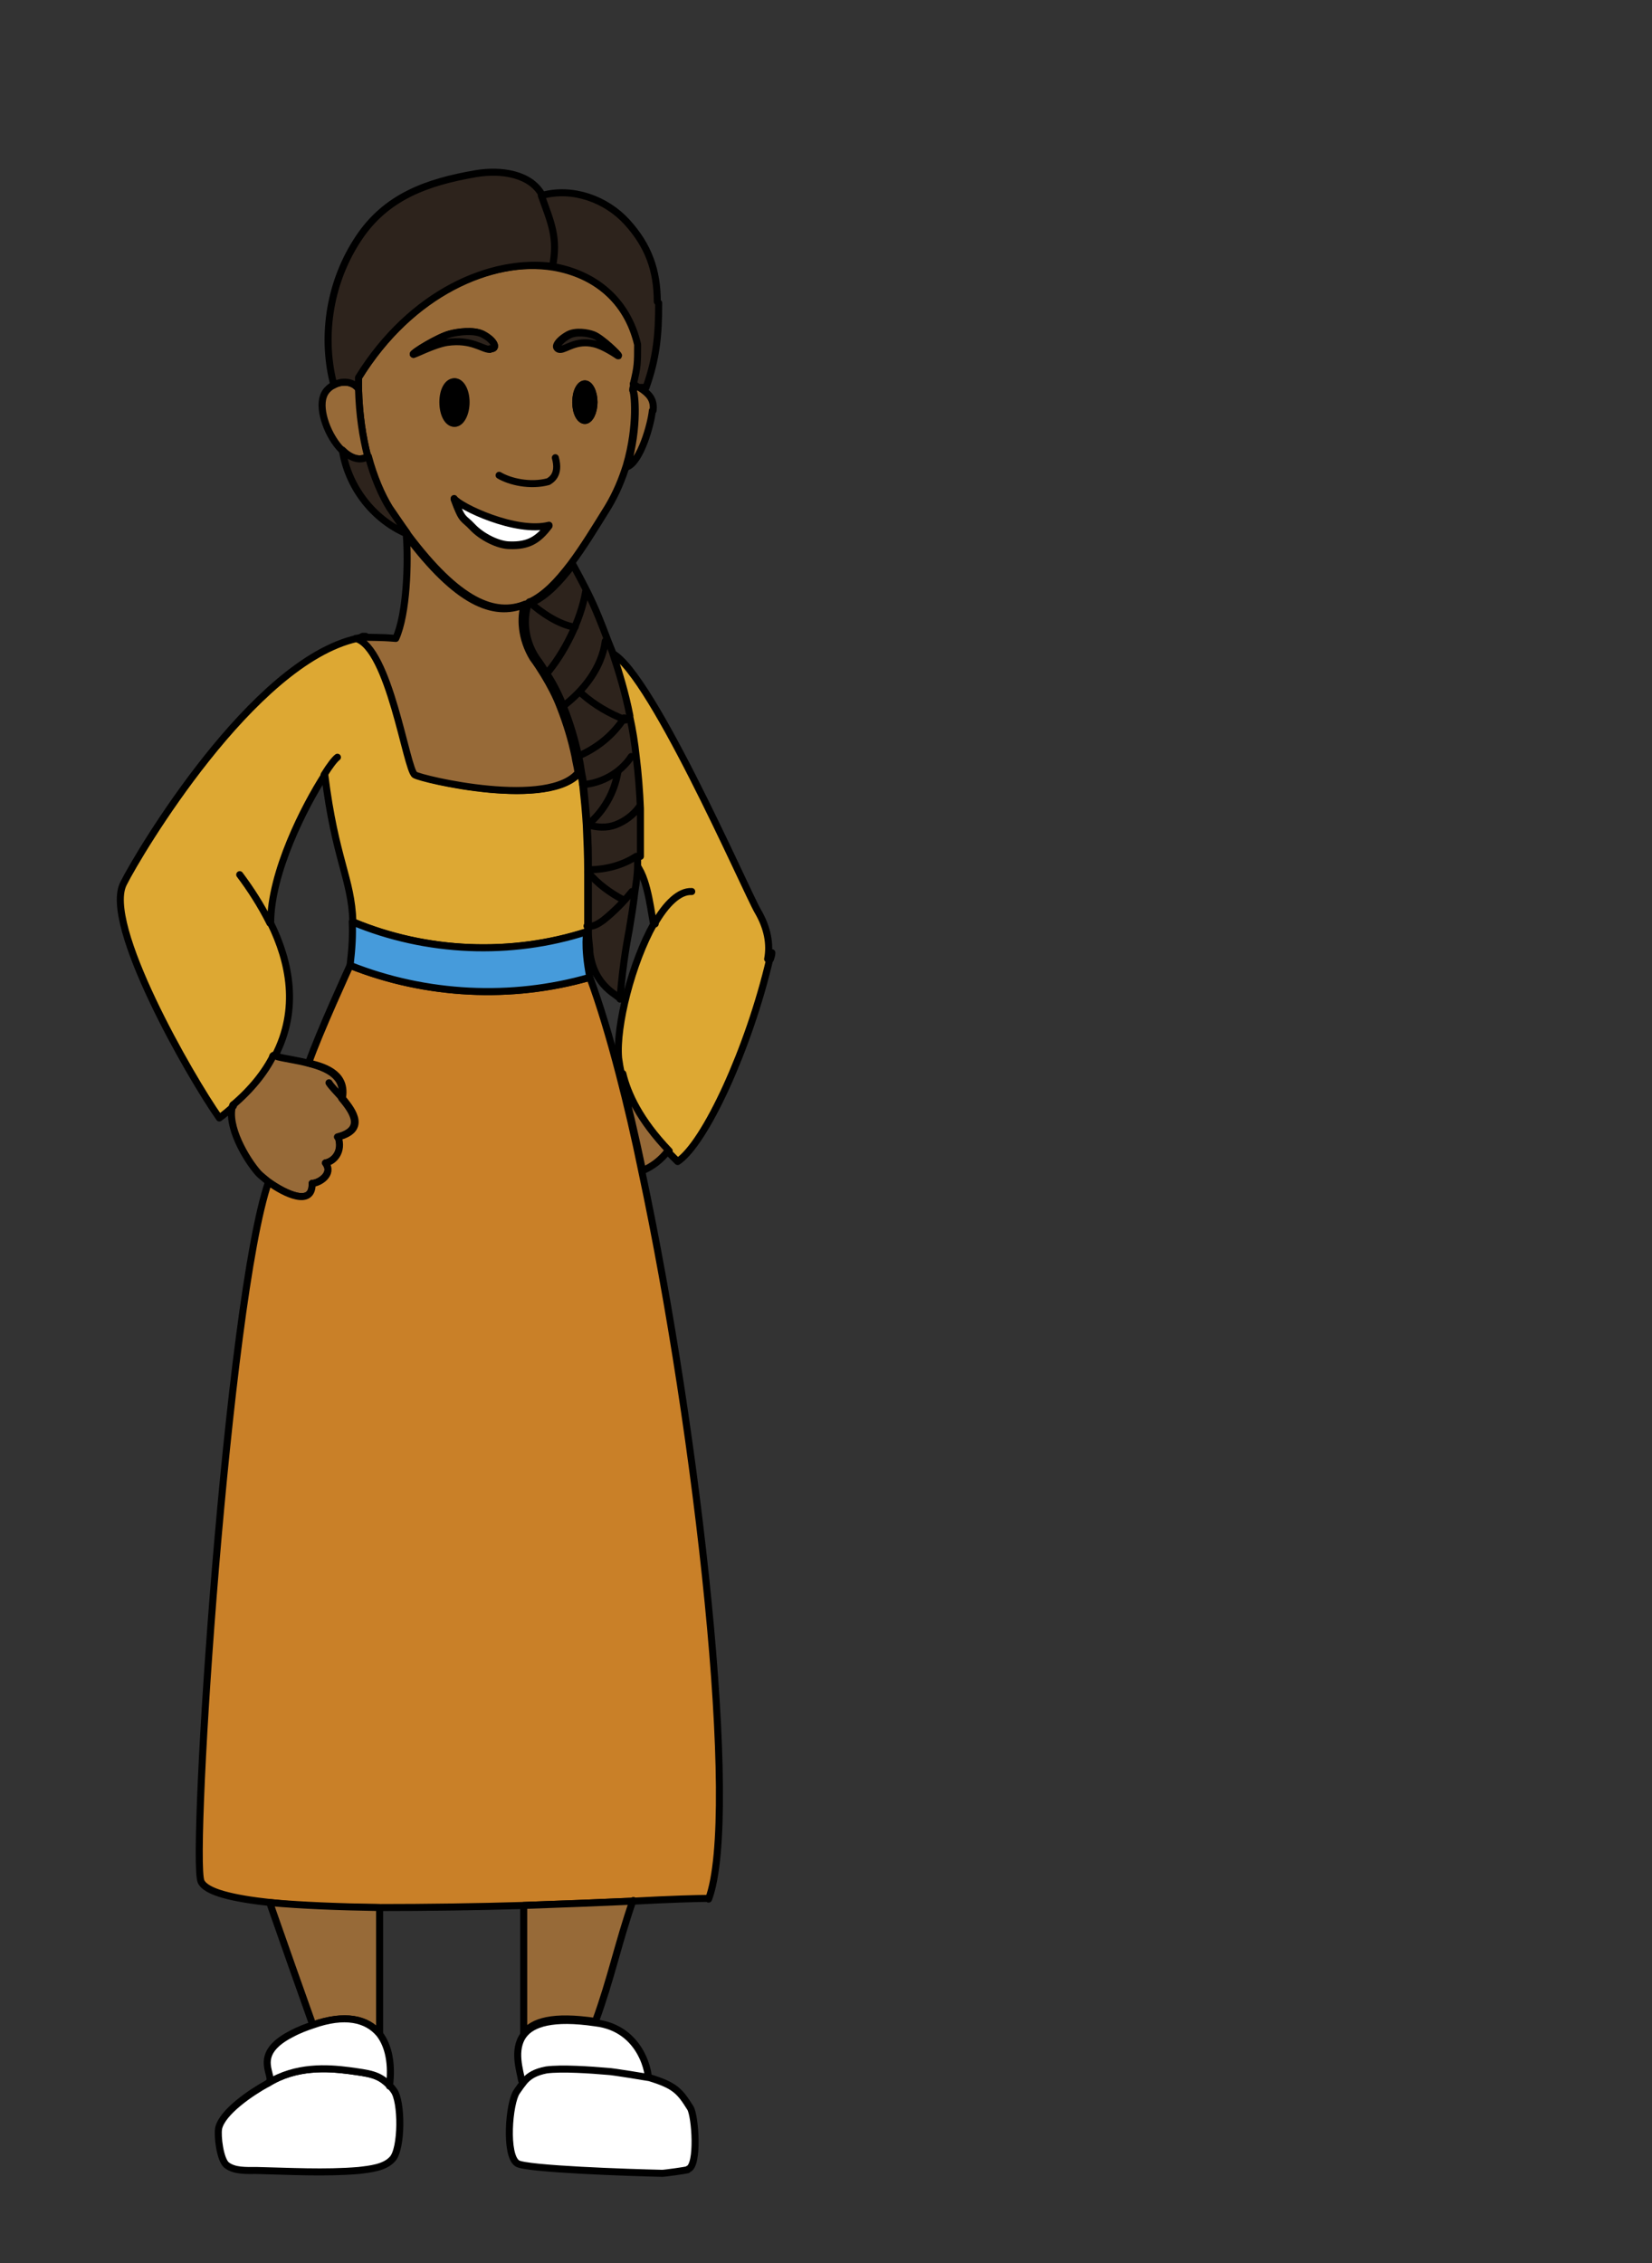 <?xml version="1.0" encoding="UTF-8"?><svg id="usa" xmlns="http://www.w3.org/2000/svg" width="235" height="321.9" viewBox="0 0 235 321.9"><rect x="0" y="0" width="235" height="321.9" fill="#333333" stroke="none"/><defs><style>.cls-1{fill:#2d231c;}.cls-1,.cls-2,.cls-3,.cls-4,.cls-5,.cls-6,.cls-7,.cls-8{stroke:#000;stroke-linecap:round;stroke-linejoin:round;}.cls-2{fill:#469bdb;}.cls-3{fill:#c98028;}.cls-4{fill:#976a38;}.cls-5{fill:#dda833;}.cls-6{fill:#fff;}.cls-7{fill:none;}</style></defs><line class="cls-7" x1="48.4" y1="163.2" x2="48.3" y2="163.2"/><line class="cls-7" x1="39.6" y1="150.3" x2="39.5" y2="150.4"/><path class="cls-7" d="M46.1,110.2h0"/><path class="cls-5" d="M109.5,136.4h0c-3,12.8-9.2,26.2-13.1,28.8-.5-.5-1-1-1.4-1.4-4.2-4.4-5.9-8.1-6.6-11.1-.2-.8-.3-1.5-.4-2.2-.4-4.6,1.9-13.6,5-19.1-.3-.7-.7-6.1-2.4-8.3h-.1c0-.4,0-.9,0-1.3h0c.1-2.3.2-4.6,0-6.8h0c0-2.5-.3-5-.6-7.4-.2-1.9-.6-3.7-.9-5.6,0,0,0-.1,0-.2-.7-3.1-1.5-6.1-2.5-9.1h0c5.2.8,19.7,34.2,21.3,36.9,1.4,2.4,1.8,4.7,1.4,6.8Z"/><path class="cls-7" d="M93.1,131.4c0,.1,0,0,.1,0"/><path class="cls-5" d="M83.6,132.5h0c-10.8,3.5-22.9,3-33.4-1.4-.2-6.2-2.5-8.8-4-20.9-2.9,4.5-7.7,13.9-7.7,21.1h0c2.7,5.5,4.1,12.2.6,18.9-1.2,2.4-3.1,4.8-5.8,7.1h0c-.7.6-1.4,1.2-2.1,1.7-4.1-5.8-16.7-27.7-13.6-33.4,2.1-4.2,18.3-31.5,33.2-34.8,4.8,1.3,7.2,18.6,8.4,19.4.9.6,19.3,5,23.4-.5.1.7.2,1.3.3,2,.2,1.9.4,3.8.5,5.6.1,2.2.2,4.4.2,6.5v.3c0,2.9,0,5.5,0,7.7,0,.3,0,.5,0,.8Z"/><path class="cls-7" d="M93.1,131.4c1.6-2.8,3.5-4.7,5.3-4.6"/><path class="cls-7" d="M48,107.7c-.4.3-1.1,1.2-1.9,2.5"/><path class="cls-7" d="M52,90.5c-.1,0-.3,0-.4,0"/><path class="cls-4" d="M48.1,161.7c.8,2.1-.6,3.5-1.8,3.7,1.2,1.6-1,2.9-1.9,2.9.2,3.4-3.8,1.5-6.2-.2-.6-.5-1.1-.9-1.4-1.2-1.8-2-4.6-6.8-3.7-9.7h0c2.7-2.3,4.6-4.7,5.8-7.1.2,0,.4.1.6.2,1.2.3,2.8.5,4.3.9,2.8.7,5.4,1.9,4.8,5,1.7,2,3.3,4.5-.6,5.5Z"/><path class="cls-7" d="M33.2,157.1c0,0,0,.1,0,.2"/><path class="cls-7" d="M48.7,156.2c-.8-.9-1.6-1.7-1.9-2.2"/><path class="cls-7" d="M48.7,156.2s0,0,0,0"/><path class="cls-7" d="M39,150.2c0,0-.2,0-.2,0"/><path class="cls-3" d="M100.8,270c-1.4,0-5.3.1-10.8.4-4.4.2-9.7.4-15.4.6-6.8.2-14,.3-20.7.3-5.8,0-11.1-.2-15.4-.7-5.5-.6-9.2-1.5-9.9-3-1.5-3.4,3.8-82.7,9.6-99.5,2.3,1.7,6.3,3.6,6.2.2,1,0,3.1-1.3,1.9-2.9,1.2-.2,2.5-1.6,1.8-3.7,3.9-1,2.3-3.5.6-5.5.6-3.2-2-4.4-4.8-5,1.4-4.1,5.9-13.9,5.9-13.9,10.8,4.3,23,4.9,34.1,1.7,1.4,3.8,2.8,8.4,4.2,13.8,1.1,4.2,2.2,8.9,3.2,13.8,8,37.5,14,91.5,9.5,103.5Z"/><path class="cls-7" d="M38.4,131.3c-1.3-2.6-2.8-4.9-4.3-6.9"/><path class="cls-7" d="M109.8,135.5c0,.3-.1.6-.2.9"/><path class="cls-7" d="M82.4,109.6s0,0,0,0"/><path class="cls-2" d="M83.9,139c-11.1,3.2-23.3,2.6-34.1-1.7.3-2.5.4-4.5.3-6.2,10.5,4.4,22.6,4.9,33.4,1.4,0,0-.5,1.8.4,6.5Z"/><path class="cls-4" d="M95.1,163.7h-.1c-1,1.3-2.2,2.2-3.6,2.8-1-4.9-2.1-9.5-3.2-13.8h.4c.7,2.9,2.4,6.6,6.6,11Z"/><path class="cls-7" d="M91.3,166.5s0,0,0,0"/><path class="cls-7" d="M90.1,270.3s0,0,0,.1"/><path class="cls-4" d="M90,270.4c-2.1,6.1-3.1,11.1-5.3,17.1-6.1-.9-8.9,0-10.2,1.7v-18.2c5.7-.2,11-.4,15.4-.6Z"/><path class="cls-7" d="M74.6,289.3h0"/><path class="cls-4" d="M54,271.3v18c-1.7-2.2-4.9-2.9-9.5-1.3-2.1-5.9-3.9-11-6-17v-.4c4.3.4,9.7.6,15.5.7Z"/><path class="cls-7" d="M44.6,288.3c0-.1,0-.2-.1-.3"/><path class="cls-7" d="M54,289.3h0"/><path class="cls-6" d="M55.8,307.1c-1.1,1.2-3.1,1.4-4.8,1.6-4.8.4-9.9.1-14.5,0-1.5,0-3.2.1-4.3-.8-.9-.8-1.3-4.1-1.1-5.2.5-2.3,4.6-5.1,7-6.4,4-2.5,8.5-2.2,11.6-1.8,2.8.4,4.2.5,5.7,2.1.2.2.4.4.6.7,1.2,1.5,1.2,8.4-.2,9.8Z"/><path class="cls-6" d="M55.4,296.6c-1.5-1.6-2.9-1.7-5.7-2.1-3.1-.4-7.6-.7-11.6,1.8,1.4-.8-2.7-3.9,3.3-7,1.1-.6,2.2-1,3.1-1.3,4.5-1.6,7.7-.9,9.5,1.3,1.3,1.7,1.8,4.3,1.4,7.4Z"/><path class="cls-6" d="M92.3,295.6s-5.2-.9-6-.9c-2.3-.2-6.5-.5-8.7-.2-1.5.2-2.3.8-3.1,1.6l-.3-.2c-.2-1.3-1.3-4.4.3-6.5,1.2-1.6,4.1-2.6,10.2-1.7,6.8.8,7.7,7.7,7.5,8Z"/><path class="cls-6" d="M97.8,308.6c-.4.1-3.2.5-3.6.5-4.7-.1-19.3-.6-20.6-1.4-1.8-1.1-1.2-8.6-.1-10.2.4-.6.7-1,1.1-1.5.7-.8,1.6-1.3,3.1-1.6,2.2-.3,6.4,0,8.7.2.7,0,6,.9,6,.9,3.6,1.1,4.3,1.9,5.8,4.3.7,1.1,1.2,8.2-.3,8.7Z"/><path class="cls-4" d="M90.8,49.1h0c-1.5-6.4-6.2-10.1-12.1-11.1-8.8-1.4-20.2,3.5-27.7,15.7,0,.5,0,1.1,0,1.6.1,3.7.6,6.9,1.3,9.6.8,3,1.9,5.5,3,7.3.9,1.3,1.7,2.5,2.5,3.6t0,0c0,0,.1.2.2.2h0c7.2,9.6,12.4,11.7,16.8,9.9.2,0,.4-.2.6-.3,2.1-1,3.9-2.9,5.8-5.4,1.8-2.4,3.5-5.2,5.3-8.1,1.2-2,2-4,2.6-5.9,1.7-5.8,1.1-10.6.9-10.7,0-.4.2-.7.2-1,.6-2.5.6-2.9.6-5.6ZM58.8,50.4c-.2-.2,3.6-2.5,5.2-2.9,1.1-.3,3.3-.6,4.6,0,1.8.9,2.3,2.2,1.1,2.1-1.1,0-2.6-1.5-6.1-1-1.9.3-4.7,1.8-4.8,1.7ZM63.1,57.2c0-1.6.7-2.9,1.6-2.9s1.6,1.3,1.6,2.9-.7,3-1.6,3-1.6-1.3-1.6-3ZM72.5,77.6c-1.6,0-4-1.2-5.3-2.6-1.3-1.4-1.4-.7-2.6-4,.7,1.1,8.8,5,13.5,3.8-1.5,2-2.9,2.9-5.6,2.8ZM83.2,59.8c-.7,0-1.3-1.1-1.3-2.6s.6-2.6,1.3-2.6,1.3,1.2,1.3,2.6-.6,2.6-1.3,2.6ZM84.4,48.8c-2.5-.6-4,.8-4.8.8-.9,0-.4-1.1,1.2-2,1.1-.6,2.8-.3,3.6,0,1.1.4,3.6,2.8,3.5,2.9,0,0-2-1.4-3.4-1.7Z"/><path class="cls-6" d="M78.1,74.7c-1.5,2-2.9,2.9-5.6,2.8-1.6,0-4-1.2-5.3-2.6-1.3-1.4-1.4-.7-2.6-4,.7,1.1,8.8,5,13.5,3.8Z"/><path class="cls-7" d="M90.8,48.2c0,.3,0,.6,0,.9"/><path class="cls-8" d="M84.5,57.2c0,1.4-.6,2.6-1.3,2.6s-1.3-1.1-1.3-2.6.6-2.6,1.3-2.6,1.3,1.2,1.3,2.6Z"/><path class="cls-8" d="M66.2,57.2c0,1.6-.7,3-1.6,3s-1.6-1.3-1.6-3,.7-2.9,1.6-2.9,1.6,1.3,1.6,2.9Z"/><path class="cls-7" d="M79,65.1c.7,2.5-.7,3.2-1,3.4-2.6.7-5.5,0-7-.9"/><path class="cls-7" d="M91,49.9c0-.3-.1-.5-.2-.8"/><path class="cls-4" d="M82.4,109.7c-4.1,5.5-22.5,1.1-23.4.5-1.2-.8-3.6-18.1-8.4-19.4.3,0,.6-.1.8-.2h0c1.8.1,2.5,0,4.9.2,1.6-3.5,1.8-10.9,1.5-14.7,7.2,9.6,12.4,11.7,16.8,9.9-.6,1.8-.5,4.8,1.2,7.6.6.8,1.1,1.6,1.6,2.4.9,1.5,1.7,3,2.3,4.6.9,2.3,1.6,4.6,2.1,7,.1.7.3,1.4.4,2.1Z"/><path class="cls-4" d="M52.3,64.9c-1.2.8-2.6.2-3.7-.9-1.9-1.9-3.3-5.6-2.6-7.6.2-.7.8-1.3,1.4-1.6,1.2-.7,2.8-.6,3.6.5h0c.1,3.7.6,6.9,1.3,9.6Z"/><path class="cls-4" d="M92.8,58.4c-.2,2-1.7,7.3-3.6,8h0c1.7-5.8,1.1-10.6.9-10.7,0-.4.2-.7.2-1,.3.2.6.3.8.5,1.2.8,2,1.6,1.8,3.2Z"/><path class="cls-7" d="M90.1,54.6s0,0,0,0"/><path class="cls-1" d="M90.7,121.8h0c0,.4,0,.9,0,1.3,0,1.2-.2,2.5-.4,3.8-.2,1.8-.5,3.6-.8,5.4-.1.6-.9,4.4-1.3,9.8,0-.5-3.7-1.6-4.3-6.7,0-.8-.2-1.7-.2-2.8,0-.3,0-.5,0-.8,0-2.2,0-4.9,0-7.7v-.3c0-2.1,0-4.2-.2-6.5-.1-1.8-.3-3.7-.5-5.6,0-.7-.2-1.3-.3-2-.1-.7-.2-1.4-.4-2.1-.5-2.4-1.2-4.7-2.1-7-.6-1.6-1.4-3.2-2.3-4.6-.5-.8-1-1.6-1.6-2.4-1.8-2.7-1.8-5.7-1.2-7.6.2,0,.4-.2.6-.3,2.1-1,3.9-2.9,5.8-5.4.7,1.3,1.4,2.6,2.1,4,1.1,2.2,2,4.5,2.9,6.9.2.5.4,1,.6,1.5,1,3,1.9,6,2.5,9.1,0,0,0,.1,0,.2.4,1.8.7,3.7.9,5.6.3,2.4.5,4.9.6,7.4h0c0,2.2,0,4.5,0,6.8Z"/><path class="cls-1" d="M87.9,50.6c0,0-2-1.4-3.4-1.7-2.5-.6-4,.8-4.8.8-.9,0-.4-1.1,1.2-2,1.1-.6,2.8-.3,3.6,0,1.1.4,3.6,2.8,3.5,2.9Z"/><path class="cls-1" d="M69.7,49.7c-1.1,0-2.6-1.5-6.1-1-1.9.3-4.7,1.8-4.8,1.7-.2-.2,3.6-2.5,5.2-2.9,1.1-.3,3.3-.6,4.6,0,1.8.9,2.3,2.2,1.1,2.1Z"/><path class="cls-1" d="M78.7,37.9h0c-8.8-1.2-20.2,3.7-27.7,15.8,0,.5,0,1.1,0,1.6h0c-.8-1.1-2.4-1.2-3.6-.5v-.4c-1.7-6.9-.4-14.5,3.6-20.5,3.9-5.9,9.7-8,16.7-9.2,3.6-.6,7.9,0,9.5,3.2h-.1c1.4,3.9,2.4,6,1.6,10Z"/><path class="cls-1" d="M93.7,43.1c0,4.5-.3,7.8-1.8,12h-1c-.3-.1-.5-.3-.8-.5.6-2.5.6-2.9.6-5.6h0c-1.5-6.4-6.2-10.1-12.1-11.1h0c.8-4.1-.2-6.2-1.6-10.1h.1s0,0,0,0c4.3-1.2,9.1.5,12.1,3.8,3,3.3,4.3,6.8,4.3,11.3Z"/><path class="cls-1" d="M57.8,75.9h0c-4.8-2.1-8.3-6.7-9.1-11.9,1.1,1.1,2.5,1.7,3.7.9.8,3,1.9,5.5,3,7.3.9,1.3,1.7,2.5,2.5,3.6t0,0Z"/><path class="cls-7" d="M75.3,85.6c1.6,1.5,4.3,3.3,6.5,3.6"/><path class="cls-7" d="M83.3,84.2c-.7,4-3,8.7-5.7,11.8"/><path class="cls-7" d="M86.1,91.2c-.5,3.8-3.1,7.1-6.2,9.4"/><path class="cls-7" d="M82.8,98.7c1.8,1.6,3.9,2.8,6.2,3.7"/><path class="cls-7" d="M83.5,131.7c.8.2,1.6-.3,2.3-.8,1.5-1.2,2.9-2.6,4.1-4.1"/><path class="cls-7" d="M88.8,102.1c-1.6,2.5-4,4.4-6.7,5.5"/><path class="cls-7" d="M83.6,124c1.4,1.7,3.2,3,5.1,4"/><path class="cls-7" d="M82.9,111.6c2.7-.2,5.4-1.7,6.9-4"/><path class="cls-7" d="M83.7,123.7c2.4,0,4.8-.6,6.8-1.9"/><path class="cls-7" d="M90.9,114.8c-.8,1.1-2,2-3.3,2.5s-2.7.4-4,0c2.3-1.9,3.8-4.6,4.3-7.5"/></svg>